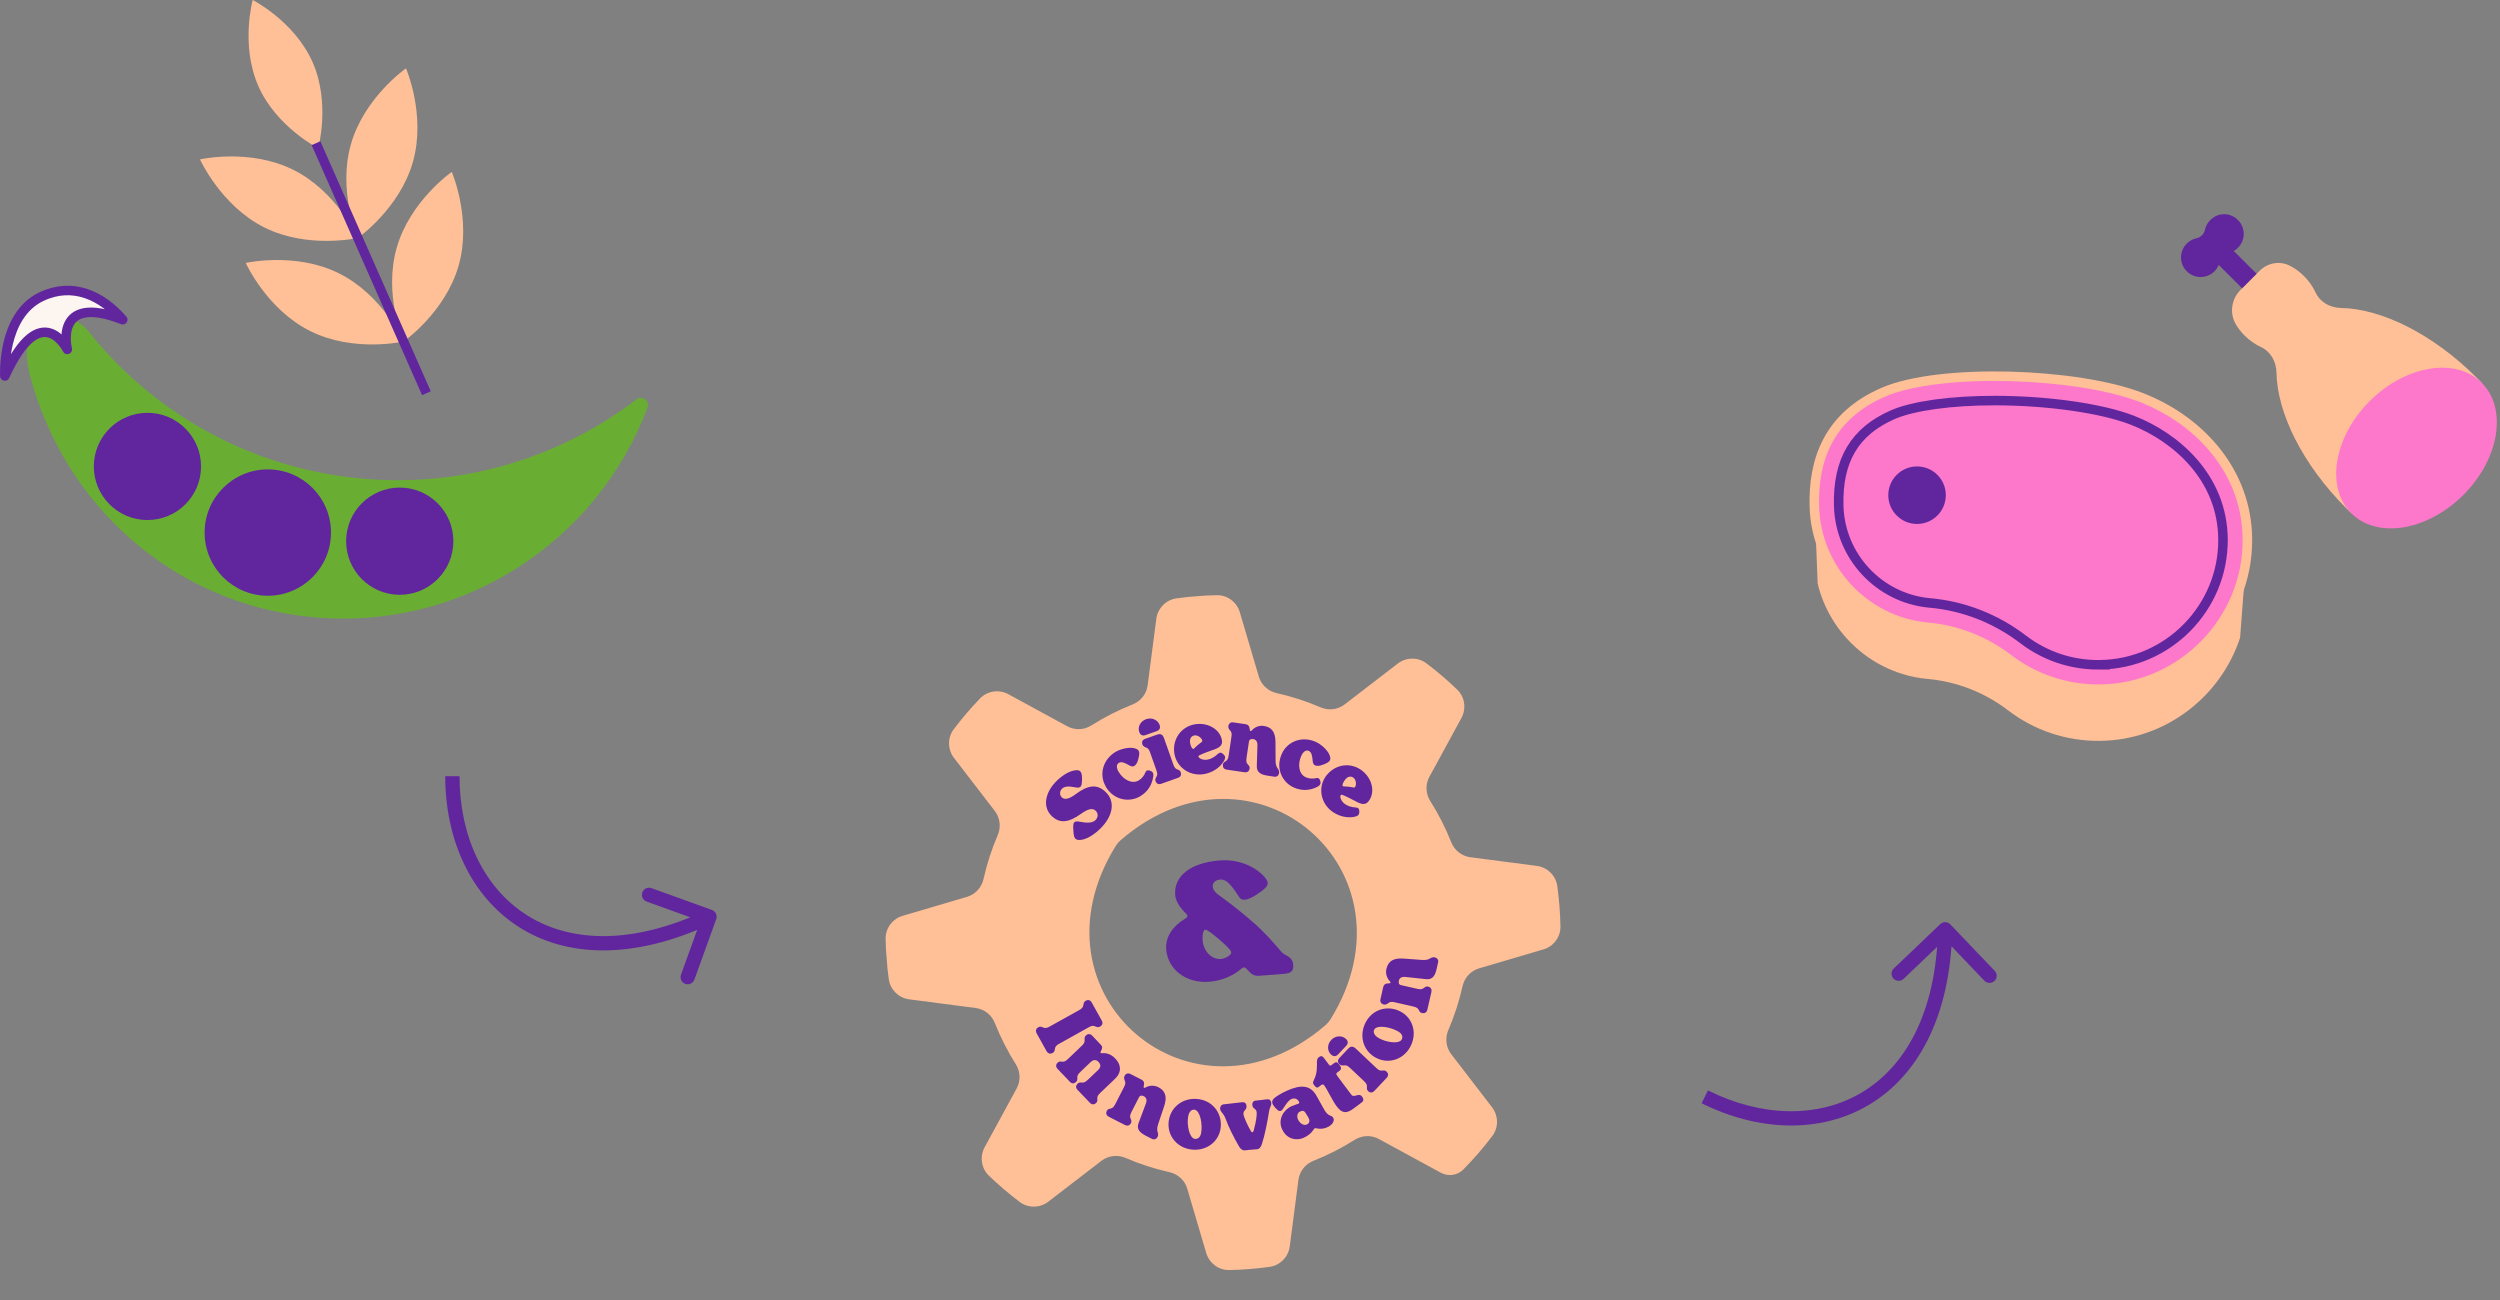 <svg
  width='525'
  height='273'
  viewBox='0 0 525 273'
  fill='none'
  xmlns='http://www.w3.org/2000/svg'
  class='max-w-[90%] lg:max-w-full'
>
  <rect x="0" y="0" width="525" height="273" fill="#808080" stroke="none"/>
  <g clip-path="url(#clip0_3659_11389)">
  <path d="M54.259 18.08C50.459 9.48 53.069 0 53.069 0C53.069 0 61.839 4.46 65.639 13.05C69.439 21.65 66.819 31.13 66.819 31.13C66.819 31.13 58.049 26.67 54.249 18.08H54.259Z" fill="#FFC097"/>
  <path d="M73.689 30.31C76.479 20.47 85.259 14.35 85.259 14.35C85.259 14.35 89.509 24.17 86.709 34.01C83.909 43.85 75.139 49.97 75.139 49.97C75.139 49.97 70.889 40.15 73.689 30.31Z" fill="#FFC097"/>
  <path d="M83.299 52.06C86.088 42.22 94.868 36.1 94.868 36.1C94.868 36.1 99.118 45.92 96.319 55.76C93.528 65.6 84.749 71.72 84.749 71.72C84.749 71.72 80.499 61.9 83.299 52.06Z" fill="#FFC097"/>
  <path d="M61.59 35.66C52.44 31.1 42 33.47 42 33.47C42 33.47 46.4 43.23 55.55 47.78C64.7 52.34 75.14 49.97 75.14 49.97C75.14 49.97 70.74 40.21 61.59 35.66Z" fill="#FFC097"/>
  <path d="M71.199 57.41C62.049 52.85 51.609 55.22 51.609 55.22C51.609 55.22 56.009 64.98 65.159 69.53C74.309 74.09 84.749 71.72 84.749 71.72C84.749 71.72 80.349 61.96 71.199 57.41Z" fill="#FFC097"/>
  <path d="M89.549 82.58L66.359 30.07" stroke="#61269E" stroke-width="2" stroke-linejoin="round"/>
  </g>
  <g clip-path="url(#clip1_3659_11389)">
  <path d="M18.37 69.33C31.79 86.31 51.8 98.04 75.03 100.41C96.83 102.63 117.51 96.18 133.66 83.87C134.85 82.96 136.5 84.2 135.97 85.6C125.35 113.96 96.65 132.76 65.11 129.55C35.94 126.58 13.38 105.72 6.3 78.86C2.88 65.88 13.82 64.05 18.37 69.33Z" fill="#69AE33"/>
  <path d="M30.963 109.21C37.182 109.21 42.223 104.169 42.223 97.95C42.223 91.731 37.182 86.69 30.963 86.69C24.744 86.69 19.703 91.731 19.703 97.95C19.703 104.169 24.744 109.21 30.963 109.21Z" fill="#61269E"/>
  <path d="M56.239 125.11C63.568 125.11 69.509 119.169 69.509 111.84C69.509 104.511 63.568 98.57 56.239 98.57C48.91 98.57 42.969 104.511 42.969 111.84C42.969 119.169 48.91 125.11 56.239 125.11Z" fill="#61269E"/>
  <path d="M83.948 124.91C90.166 124.91 95.207 119.869 95.207 113.65C95.207 107.431 90.166 102.39 83.948 102.39C77.729 102.39 72.688 107.431 72.688 113.65C72.688 119.869 77.729 124.91 83.948 124.91Z" fill="#61269E"/>
  <path d="M1.023 78.95C1.023 78.95 0.303 66.33 8.643 62.32C15.253 59.14 21.423 62.09 25.773 67.14C11.103 61.41 14.133 73.37 14.133 73.37C14.133 73.37 8.643 62.33 1.023 78.96V78.95Z" fill="#FCF5F0" stroke="#61269E" stroke-width="2" stroke-linejoin="round"/>
  </g>
  <g clip-path="url(#clip2_3659_11389)">
  <path d="M521.153 80.4C520.803 80.03 520.443 79.67 520.083 79.3C510.883 70.1 500.073 64.84 491.683 64.68C489.243 64.63 487.203 63.44 486.253 61.4C485.683 60.18 484.883 59.02 483.853 57.99C482.953 57.09 481.963 56.37 480.923 55.83C478.813 54.72 476.223 55.17 474.543 56.85L470.503 60.89C468.573 62.82 468.153 65.82 469.553 68.15C470.043 68.97 470.653 69.75 471.373 70.47C472.403 71.5 473.573 72.31 474.783 72.87C476.823 73.82 478.013 75.87 478.063 78.3C478.223 86.69 483.473 97.49 492.683 106.7C493.043 107.06 493.413 107.42 493.783 107.77" fill="#FFC097"/>
  <path d="M517.312 103.934C524.877 96.37 526.602 85.831 521.166 80.395C515.73 74.959 505.191 76.684 497.626 84.248C490.062 91.813 488.337 102.352 493.773 107.788C499.209 113.224 509.748 111.499 517.312 103.934Z" fill="#FD77CA"/>
  <path d="M465.018 45.55C463.948 46.19 463.288 47.16 463.058 48.21C462.848 49.14 462.148 49.84 461.218 50.05C460.168 50.29 459.188 50.94 458.558 52.01C457.808 53.28 457.828 54.92 458.598 56.18C460.058 58.54 463.208 58.81 465.048 56.97C465.438 56.58 465.738 56.12 465.938 55.64L470.838 60.54L473.888 57.49L469.098 52.7C469.408 52.52 469.708 52.3 469.978 52.03C471.818 50.19 471.548 47.05 469.188 45.58C467.928 44.8 466.288 44.78 465.018 45.54V45.55Z" fill="#61269E"/>
  </g>
  <g clip-path="url(#clip3_3659_11389)">
  <path d="M381.461 110.52C382.701 103.43 386.631 97.07 395.521 93.22C407.281 88.12 436.271 89.09 449.711 94.36C460.591 98.62 469.361 107.41 471.481 118.93" fill="#FD77CA"/>
  <path d="M381.71 122.55C384.25 133.17 393.35 141.44 404.55 142.55C404.64 142.55 404.73 142.57 404.82 142.58C410.98 143.13 416.81 145.44 421.72 149.19C427.08 153.28 433.79 155.68 441.07 155.58C454.74 155.41 466.37 146.3 470.42 133.91L471.95 113.87L381 104.39L381.71 122.55Z" fill="#FFC097"/>
  <path d="M449.707 83.49C462.177 88.37 471.887 99.22 471.957 113.29C472.047 130.36 458.147 144.51 441.077 144.73C433.797 144.82 427.077 142.42 421.727 138.34C416.817 134.59 410.987 132.27 404.827 131.73C404.737 131.73 404.647 131.71 404.557 131.7C391.547 130.41 381.377 119.48 381.017 106.41C380.737 96.76 383.867 87.4 395.517 82.36C407.277 77.26 436.257 78.23 449.707 83.49Z" fill="#FD77CA" stroke="#FFC097" stroke-width="2" stroke-miterlimit="10"/>
  <path d="M440.681 139.61C434.901 139.61 429.421 137.76 424.841 134.26C419.111 129.89 412.351 127.24 405.281 126.62L405.061 126.6C394.571 125.56 386.431 116.82 386.131 106.27C385.861 96.66 389.491 90.56 397.551 87.06C401.791 85.22 409.761 84.12 418.851 84.12C430.041 84.12 441.411 85.75 447.831 88.26C456.971 91.84 466.761 100.3 466.831 113.31C466.901 127.63 455.321 139.42 441.011 139.6H440.671L440.681 139.61Z" fill="#FD77CA" stroke="#61269E" stroke-width="2" stroke-miterlimit="10"/>
  <path d="M402.579 110.03C405.915 110.03 408.619 107.326 408.619 103.99C408.619 100.654 405.915 97.95 402.579 97.95C399.243 97.95 396.539 100.654 396.539 103.99C396.539 107.326 399.243 110.03 402.579 110.03Z" fill="#61269E"/>
  </g>
  <path d="M150.411 193.009C150.692 192.23 150.288 191.37 149.509 191.089L136.81 186.507C136.031 186.226 135.172 186.63 134.89 187.409C134.609 188.188 135.013 189.048 135.792 189.329L147.08 193.402L143.007 204.69C142.726 205.469 143.13 206.328 143.909 206.61C144.688 206.891 145.548 206.487 145.829 205.708L150.411 193.009ZM93.5 163C93.5 176.384 98.913 188.172 108.81 194.572C118.74 200.993 132.814 201.76 149.638 193.858L148.362 191.142C132.186 198.74 119.26 197.757 110.44 192.053C101.587 186.328 96.5 175.616 96.5 163L93.5 163Z" fill="#61269E"/>
  <path d="M409.568 194.117C408.995 193.518 408.046 193.496 407.447 194.069L397.683 203.392C397.084 203.964 397.062 204.914 397.635 205.513C398.207 206.112 399.156 206.134 399.755 205.562L408.434 197.274L416.721 205.953C417.294 206.552 418.243 206.574 418.842 206.002C419.441 205.429 419.463 204.48 418.891 203.881L409.568 194.117ZM357.331 231.678C369.311 237.645 382.276 238.056 392.418 232.051C402.592 226.026 409.554 213.77 409.982 195.188L406.983 195.119C406.571 212.986 399.928 224.117 390.889 229.469C381.818 234.841 369.961 234.617 358.669 228.992L357.331 231.678Z" fill="#61269E"/>
  <g clip-path="url(#clip4_3659_11389)">
  <path d="M324.101 199.385C326.239 198.755 327.729 196.792 327.694 194.558C327.673 193.145 327.601 191.726 327.488 190.291C327.375 188.855 327.214 187.443 327.024 186.044C326.71 183.842 324.93 182.126 322.721 181.839L308.765 180.018C306.95 179.78 305.43 178.565 304.755 176.863C303.553 173.828 302.082 170.944 300.364 168.231C299.38 166.683 299.297 164.744 300.173 163.13L306.895 150.785C307.965 148.825 307.622 146.374 306.015 144.825C303.974 142.849 301.802 141.004 299.541 139.296C297.76 137.952 295.286 137.996 293.518 139.359L282.376 147.93C280.929 149.047 278.99 149.259 277.308 148.539C274.369 147.266 271.281 146.265 268.095 145.553C266.308 145.152 264.871 143.84 264.352 142.086L260.37 128.587C259.741 126.449 257.778 124.959 255.544 124.994C254.131 125.015 252.712 125.087 251.277 125.2C249.841 125.313 248.429 125.474 247.03 125.664C244.828 125.978 243.112 127.758 242.825 129.967L241.004 143.923C240.766 145.738 239.551 147.258 237.849 147.933C234.814 149.135 231.93 150.606 229.217 152.324C227.669 153.308 225.73 153.391 224.116 152.515L211.77 145.793C209.811 144.723 207.36 145.067 205.811 146.673C203.835 148.714 201.99 150.886 200.282 153.147C198.938 154.928 198.982 157.402 200.345 159.17L208.915 170.312C210.032 171.759 210.245 173.698 209.525 175.38C208.252 178.319 207.251 181.407 206.539 184.593C206.138 186.38 204.826 187.817 203.072 188.336L189.572 192.318C187.435 192.947 185.945 194.91 185.98 197.145C186.001 198.557 186.072 199.976 186.185 201.412C186.298 202.847 186.46 204.259 186.65 205.658C186.964 207.86 188.744 209.576 190.953 209.864L204.909 211.684C206.723 211.923 208.243 213.137 208.919 214.839C210.121 217.874 211.592 220.758 213.31 223.471C214.294 225.019 214.377 226.958 213.501 228.572L206.778 240.918C205.709 242.878 206.052 245.328 207.659 246.877C209.71 248.852 211.872 250.698 214.133 252.406C215.914 253.75 218.388 253.706 220.156 252.343L231.298 243.773C232.745 242.656 234.684 242.443 236.366 243.163C239.305 244.436 242.393 245.437 245.579 246.15C247.366 246.551 248.803 247.862 249.322 249.616L253.304 263.116C253.933 265.253 255.896 266.743 258.13 266.708C259.543 266.687 260.962 266.616 262.397 266.503C263.833 266.39 265.245 266.228 266.644 266.038C268.846 265.724 270.562 263.944 270.849 261.735L272.67 247.779C272.908 245.965 274.123 244.445 275.825 243.769C278.86 242.567 281.744 241.096 284.457 239.378C286.005 238.394 287.944 238.311 289.558 239.187L302.564 246.269C304.135 247.118 306.08 246.845 307.333 245.563C309.506 243.355 311.529 241.019 313.391 238.546C314.735 236.765 314.691 234.29 313.328 232.522L304.758 221.38C303.641 219.933 303.428 217.994 304.148 216.312C305.421 213.373 306.422 210.285 307.135 207.1C307.536 205.313 308.847 203.875 310.601 203.356L324.101 199.375L324.101 199.385ZM278.395 215.249C250.508 239.322 214.913 208.921 234.326 177.611C234.593 177.179 234.933 176.781 235.318 176.45C263.206 152.377 298.801 182.778 279.387 214.088C279.12 214.52 278.781 214.918 278.395 215.249Z" fill="#FFC097"/>
  <path d="M227.056 176.368C225.667 176.557 225.493 175.879 225.413 174.481C225.376 173.751 225.289 173.026 225.603 172.69C225.834 172.441 226.247 172.459 226.889 172.589C228.253 172.843 229.469 172.868 230.097 172.176C230.66 171.56 230.637 170.759 230.064 170.233C229.427 169.651 228.529 169.842 227.055 170.871C224.464 172.75 222.616 172.976 220.962 171.461C218.877 169.558 219.478 166.612 221.528 164.374C222.526 163.283 224.067 162.098 225.549 161.801C226.98 161.508 227.234 162.18 227.229 163.645C227.216 164.509 227.114 164.988 226.957 165.161C226.708 165.441 226.328 165.451 225.838 165.349C224.32 165.047 223.482 165.113 222.956 165.696C222.513 166.183 222.486 166.987 222.995 167.459C223.579 167.995 224.497 167.812 225.919 166.757C228.515 164.818 230.366 164.642 232.107 166.24C234.236 168.179 233.744 171.107 231.491 173.571C230.511 174.641 228.762 176.113 227.057 176.378L227.056 176.368Z" fill="#61269E"/>
  <path d="M232.239 165.207C230.729 162.708 231.6 159.509 234.214 157.929C235.421 157.202 237.054 156.923 237.98 157.081C239.443 157.327 239.417 158.011 239.006 159.548C238.804 160.297 238.512 160.661 238.186 160.857C237.928 161.018 237.574 160.975 237.08 160.693C236.293 160.253 235.549 159.841 234.946 160.209C234.428 160.521 234.407 161.265 234.924 162.107C235.94 163.792 237.768 164.712 239.147 163.881C239.855 163.454 240.278 162.839 240.591 162.092C240.718 161.791 240.99 161.679 241.504 161.84C242.049 162.007 242.296 162.349 242.176 163.121C241.937 164.664 241.163 166.18 239.459 167.207C237.285 168.521 233.997 168.168 232.221 165.228L232.239 165.207Z" fill="#61269E"/>
  <path d="M239.246 153.752C238.858 152.639 239.496 151.445 240.677 151.031C241.859 150.617 243.134 151.149 243.521 152.242C243.741 152.867 243.506 153.327 242.931 153.532L240.52 154.384C239.963 154.578 239.465 154.357 239.256 153.751L239.246 153.752ZM240.52 155.146L242.949 154.283C243.779 153.987 244.16 154.238 244.479 155.106L246.351 160.415C246.622 161.176 246.801 161.413 247.235 161.579C247.676 161.705 247.863 161.911 247.954 162.175C248.095 162.565 248.058 163.11 247.365 163.355L243.861 164.593C243.168 164.838 242.796 164.436 242.665 164.046C242.573 163.772 242.592 163.5 242.853 163.128C243.092 162.718 243.078 162.418 242.808 161.667L241.543 158.075C241.292 157.313 241.043 157.081 240.55 156.93C240.177 156.778 239.99 156.572 239.889 156.309C239.768 155.918 239.805 155.373 240.519 155.136L240.52 155.146Z" fill="#61269E"/>
  <path d="M246.598 158.128C246.18 155.112 248.16 152.488 251.077 152.078C253.825 151.692 256.297 153.282 256.614 155.524C256.73 156.358 256.28 156.885 255.268 157.285C254.821 157.461 254.167 157.693 253.532 157.914C252.832 158.189 252.11 158.457 251.862 158.617C251.746 158.666 251.661 158.733 251.682 158.872C251.708 159.08 251.954 159.272 252.296 159.415C252.658 159.547 253.102 159.593 253.509 159.53C254.233 159.433 255.043 159.009 255.76 158.31C256.183 157.946 256.476 157.973 256.954 158.437C257.355 158.817 257.361 159.157 257.11 159.658C256.324 161.145 254.591 162.324 252.696 162.584C249.67 163.012 247.005 161.015 246.596 158.108L246.598 158.128ZM250.632 157.259C250.741 157.251 250.877 157.059 251.064 156.894C251.267 156.667 251.587 156.392 252.098 156.01C252.297 155.854 252.52 155.766 252.481 155.519C252.415 155.063 251.594 154.325 250.861 154.433C250.246 154.521 249.784 155.029 249.916 155.941C249.989 156.487 250.275 157.317 250.623 157.27L250.632 157.259Z" fill="#61269E"/>
  <path d="M256.794 160.596C256.832 160.312 256.974 160.08 257.389 159.867C257.79 159.615 257.919 159.344 258.037 158.552L258.594 154.787C258.732 153.994 258.616 153.672 258.247 153.31C257.982 152.999 257.911 152.734 257.958 152.45C258.037 152.042 258.321 151.578 259.064 151.711L261.51 152.07C262.159 152.169 262.394 152.472 262.469 153.298C262.499 153.557 262.676 153.633 262.886 153.376C263.41 152.763 264.345 152.288 265.411 152.445C267.035 152.688 267.827 153.699 267.852 155.804L267.871 159.744C267.876 160.436 268.011 161.007 268.333 161.403C268.544 161.667 268.66 161.989 268.608 162.345C268.543 162.801 268.193 163.19 267.614 163.105L266.254 162.901C264.823 162.693 263.895 162.244 263.928 160.877L264.059 156.554C264.095 155.728 263.739 155.295 263.171 155.209C262.674 155.138 262.346 155.304 262.279 155.731L261.781 159.09C261.664 159.892 261.727 160.188 262.056 160.543C262.392 160.858 262.463 161.123 262.415 161.408C262.357 161.813 262.072 162.277 261.311 162.167L257.617 161.625C256.897 161.521 256.755 160.99 256.813 160.585L256.794 160.596Z" fill="#61269E"/>
  <path d="M269.174 158.308C270.359 155.647 273.481 154.528 276.267 155.774C277.556 156.344 278.712 157.527 279.12 158.378C279.757 159.712 279.184 160.088 277.683 160.637C276.962 160.905 276.487 160.862 276.144 160.718C275.864 160.6 275.689 160.283 275.654 159.714C275.563 158.808 275.477 157.972 274.832 157.682C274.271 157.435 273.661 157.844 273.261 158.749C272.46 160.547 272.749 162.57 274.225 163.227C274.974 163.559 275.716 163.561 276.525 163.387C276.851 163.321 277.094 163.482 277.254 163.981C277.417 164.53 277.287 164.912 276.583 165.268C275.183 165.96 273.495 166.183 271.686 165.373C269.368 164.341 267.776 161.447 269.174 158.308Z" fill="#61269E"/>
  <path d="M278.647 162.738C280.568 160.38 283.832 160.043 286.124 161.899C288.278 163.645 288.807 166.543 287.37 168.301C286.84 168.954 286.141 168.989 285.17 168.514C284.743 168.307 284.126 167.984 283.529 167.67C282.851 167.342 282.162 166.995 281.876 166.928C281.751 166.877 281.65 166.865 281.558 166.973C281.421 167.144 281.455 167.442 281.583 167.793C281.731 168.143 282 168.503 282.321 168.758C282.888 169.215 283.746 169.529 284.742 169.571C285.298 169.627 285.467 169.865 285.459 170.527C285.452 171.07 285.211 171.319 284.671 171.472C283.05 171.911 281.007 171.44 279.519 170.243C277.15 168.313 276.79 165.011 278.636 162.729L278.647 162.738ZM282.033 165.1C282.118 165.163 282.337 165.146 282.6 165.165C282.9 165.162 283.325 165.208 283.946 165.32C284.19 165.361 284.409 165.464 284.564 165.271C284.856 164.907 284.83 163.806 284.262 163.349C283.78 162.956 283.089 162.97 282.514 163.688C282.166 164.116 281.745 164.881 282.024 165.11L282.033 165.1Z" fill="#61269E"/>
  <path d="M218.041 215.727C218.291 215.587 218.568 215.535 218.975 215.743C219.475 215.975 219.822 215.928 220.523 215.521L226.538 212.169C227.251 211.792 227.458 211.495 227.525 210.938C227.59 210.491 227.765 210.297 228.024 210.146C228.399 209.936 228.938 209.904 229.28 210.559L231.36 214.297C231.722 214.941 231.404 215.367 231.02 215.578C230.751 215.729 230.493 215.77 230.066 215.573C229.586 215.33 229.238 215.377 228.538 215.783L222.523 219.136C221.81 219.513 221.59 219.781 221.523 220.328C221.488 220.782 221.294 220.988 221.044 221.128C220.67 221.338 220.13 221.37 219.757 220.707L217.713 217.036C217.35 216.373 217.657 215.937 218.031 215.727L218.041 215.727Z" fill="#61269E"/>
  <path d="M222.113 223.16C222.318 222.963 222.571 222.863 223.03 222.957C223.495 223.011 223.765 222.869 224.353 222.311L227.114 219.667C227.713 219.118 227.818 218.799 227.757 218.282C227.745 217.872 227.846 217.623 228.061 217.425C228.37 217.15 228.887 216.959 229.393 217.521L231.175 219.397C231.558 219.798 231.535 220.141 231.139 220.844C231.023 221.034 231.167 221.203 231.386 221.176C232.33 221.072 233.326 221.364 234.212 222.298C235.415 223.557 235.648 225.124 234.137 226.567L231.133 229.431C230.544 229.989 230.405 230.251 230.432 230.72C230.498 231.177 230.387 231.426 230.182 231.633C229.884 231.917 229.367 232.108 228.864 231.576L226.273 228.861C225.78 228.338 226.003 227.849 226.301 227.565C226.506 227.368 226.769 227.267 227.207 227.343C227.661 227.377 227.931 227.246 228.519 226.688L230.637 224.666C231.178 224.142 231.222 223.556 230.676 222.987C230.172 222.455 229.586 222.521 229.053 223.025L226.945 225.036C226.357 225.594 226.217 225.856 226.233 226.316C226.288 226.763 226.177 227.013 225.972 227.209C225.674 227.494 225.169 227.704 224.676 227.181L222.096 224.475C221.593 223.943 221.803 223.435 222.102 223.151L222.113 223.16Z" fill="#61269E"/>
  <path d="M232.419 233.292C232.55 233.041 232.767 232.864 233.223 232.798C233.676 232.692 233.89 232.474 234.264 231.753L236.012 228.345C236.398 227.633 236.391 227.292 236.164 226.829C236.013 226.449 236.032 226.177 236.162 225.916C236.365 225.559 236.788 225.205 237.448 225.564L239.654 226.694C240.25 226.999 240.368 227.36 240.171 228.168C240.121 228.423 240.252 228.553 240.549 228.379C241.248 227.963 242.29 227.821 243.252 228.307C244.725 229.064 245.143 230.285 244.478 232.293L243.219 236.053C243 236.713 242.937 237.309 243.124 237.776C243.24 238.098 243.247 238.449 243.081 238.763C242.864 239.181 242.411 239.427 241.889 239.157L240.655 238.522C239.359 237.862 238.62 237.138 239.1 235.846L240.625 231.774C240.926 230.998 240.724 230.472 240.212 230.211C239.763 229.986 239.395 230.035 239.195 230.422L237.639 233.463C237.274 234.184 237.238 234.488 237.434 234.934C237.647 235.349 237.628 235.621 237.497 235.872C237.305 236.238 236.892 236.592 236.202 236.235L232.857 234.522C232.208 234.182 232.246 233.637 232.428 233.272L232.419 233.292Z" fill="#61269E"/>
  <path d="M245.461 235.225C245.975 232.195 248.785 230.309 251.938 230.853C254.968 231.377 256.802 234.152 256.302 237.11C255.8 240.029 253.007 241.884 249.886 241.357C246.896 240.84 244.96 238.163 245.462 235.235L245.461 235.225ZM250.896 239.151C251.536 239.261 252.076 238.847 252.242 237.901C252.573 235.989 252.005 233.235 250.886 233.043C250.236 232.933 249.684 233.438 249.507 234.505C249.212 236.244 249.747 238.96 250.896 239.161L250.896 239.151Z" fill="#61269E"/>
  <path d="M261.64 241.575C261.014 241.645 260.573 241.389 260.214 240.785C258.995 238.684 258.006 236.685 257.353 234.891C257.176 234.424 256.922 234.002 256.614 233.655C256.426 233.439 256.278 233.21 256.232 232.883C256.175 232.416 256.471 231.971 256.938 231.914L260.895 231.463C261.342 231.407 261.705 231.69 261.752 232.158C261.809 232.625 261.688 232.875 261.429 233.156C261.06 233.566 261.044 233.868 261.254 234.494C261.648 235.556 262.105 236.513 262.686 237.531C262.895 237.886 263.152 237.835 263.27 237.425C263.544 236.45 263.788 235.338 263.886 234.297C263.937 233.661 263.961 233.207 263.45 232.826C263.142 232.61 263.021 232.349 262.977 232.051C262.936 231.653 263.131 231.196 263.648 231.136L266.113 230.851C266.65 230.789 266.929 231.158 266.976 231.616C266.995 231.865 266.946 232.13 266.796 232.392C266.624 232.757 266.528 233.196 266.47 233.602C266.169 235.521 265.635 238.292 265.021 240.176C264.771 240.948 264.496 241.28 263.949 241.343C263.541 241.386 262.991 241.399 262.444 241.462L261.639 241.555L261.64 241.575Z" fill="#61269E"/>
  <path d="M269.227 237.127C268.252 234.926 269.721 232.955 271.234 232.294C271.913 232 272.445 231.878 272.658 231.781C272.823 231.708 272.883 231.583 272.798 231.389C272.529 230.778 271.846 230.511 271.207 230.802C270.441 231.143 269.83 232.294 269.378 232.922C268.981 233.495 268.563 233.397 268.148 232.978C267.093 231.928 266.878 231.363 267.507 230.692C267.868 230.312 269.142 229.54 270.237 229.052C273.174 227.748 275.165 227.812 276.459 230.107L278.14 233.115C278.5 233.739 278.922 234.127 279.345 234.274C279.728 234.424 279.91 234.571 280.032 234.852C280.301 235.463 279.66 236.376 278.657 236.755C277.978 237.05 277.253 237.137 276.384 236.934C276.149 236.883 276.005 236.964 275.89 237.154C275.43 237.932 274.694 238.532 273.686 238.972C272.358 239.558 270.213 239.326 269.237 237.126L269.227 237.127ZM274.445 236.134C275.017 235.878 275.124 235.318 274.753 234.685L274.164 233.709C273.888 233.259 273.57 233.164 273.018 233.418C272.407 233.686 272.297 234.457 272.564 235.048C272.893 235.785 273.671 236.486 274.455 236.133L274.445 236.134Z" fill="#61269E"/>
  <path d="M280.81 232.494C280.306 231.821 279.792 230.899 279.266 229.947C278.729 228.986 278.363 228.293 278.127 227.97C277.88 227.638 277.708 227.612 276.936 228.254C276.625 228.51 276.368 228.43 275.941 227.851C275.661 227.482 275.665 227.271 275.928 226.789C276.347 225.873 276.449 225.384 276.518 224.606C276.582 223.889 276.553 223.389 276.55 222.968C276.558 222.557 276.69 222.195 276.965 221.993C277.353 221.702 277.697 221.735 277.955 222.085L279.042 223.535C279.244 223.81 279.359 223.861 279.699 223.603L280.164 223.256C280.561 222.954 280.867 223.02 281.24 223.552C281.708 224.147 281.738 224.526 281.341 224.828L280.952 225.12C280.545 225.423 280.524 225.535 280.905 226.046C281.748 227.204 282.677 228.425 283.652 229.722C283.977 230.158 284.104 230.238 284.742 230.068C285.359 229.879 285.697 229.842 286.067 230.334C286.403 230.779 286.367 231.214 285.988 231.494L284.245 232.795C282.795 233.882 281.816 233.799 280.84 232.491L280.81 232.494Z" fill="#61269E"/>
  <path d="M279.534 221.48C278.667 220.665 278.691 219.309 279.562 218.388C280.423 217.478 281.808 217.369 282.654 218.175C283.141 218.628 283.142 219.15 282.726 219.594L280.967 221.457C280.559 221.891 280.01 221.914 279.543 221.469L279.534 221.48ZM281.302 222.143L283.079 220.258C283.681 219.619 284.145 219.652 284.818 220.302L288.936 224.191C289.521 224.746 289.792 224.875 290.26 224.829C290.714 224.743 290.972 224.833 291.179 225.037C291.482 225.324 291.702 225.819 291.193 226.36L288.628 229.08C288.119 229.621 287.613 229.43 287.309 229.143C287.103 228.949 286.993 228.697 287.057 228.23C287.08 227.757 286.939 227.497 286.344 226.942L283.559 224.313C282.982 223.746 282.654 223.652 282.14 223.742C281.731 223.775 281.483 223.684 281.267 223.49C280.973 223.192 280.763 222.687 281.292 222.154L281.302 222.143Z" fill="#61269E"/>
  <path d="M288.746 222.029C286.095 220.472 285.325 217.182 286.943 214.417C288.5 211.766 291.752 211.029 294.339 212.551C296.895 214.055 297.644 217.326 296.033 220.051C294.494 222.67 291.301 223.523 288.745 222.019L288.746 222.029ZM294.342 218.328C294.67 217.771 294.478 217.114 293.657 216.627C291.985 215.645 289.201 215.192 288.626 216.17C288.289 216.738 288.574 217.428 289.5 217.977C291.015 218.871 293.749 219.328 294.342 218.318L294.342 218.328Z" fill="#61269E"/>
  <path d="M298.626 212.745C298.341 212.687 298.127 212.523 297.943 212.096C297.73 211.682 297.467 211.522 296.68 211.343L292.952 210.493C292.164 210.294 291.83 210.391 291.445 210.722C291.113 210.959 290.846 211.01 290.56 210.942C290.16 210.833 289.723 210.506 289.907 209.78L290.458 207.359C290.608 206.715 290.933 206.509 291.764 206.494C292.024 206.474 292.122 206.315 291.882 206.073C291.305 205.497 290.907 204.525 291.146 203.473C291.51 201.86 292.598 201.152 294.696 201.298L298.651 201.588C299.337 201.635 299.932 201.548 300.35 201.254C300.636 201.061 300.97 200.975 301.317 201.048C301.776 201.152 302.127 201.526 302.002 202.107L301.697 203.455C301.377 204.875 300.856 205.768 299.49 205.625L295.171 205.163C294.34 205.067 293.884 205.384 293.758 205.946C293.646 206.436 293.784 206.786 294.212 206.873L297.542 207.634C298.328 207.813 298.636 207.769 299.014 207.478C299.361 207.17 299.628 207.119 299.914 207.187C300.312 207.276 300.759 207.602 300.588 208.357L299.752 212.014C299.588 212.729 299.054 212.832 298.646 212.743L298.626 212.745Z" fill="#61269E"/>
  <path d="M244.9 199.369C244.671 196.468 246.651 194.216 248.972 192.869C249.483 192.598 249.419 192.172 249.094 191.867C247.589 190.46 246.879 189.082 246.791 187.965C246.479 184.008 249.938 181.177 256.149 180.689C260.136 180.375 263.624 181.996 265.55 184.162C266.784 185.559 266.312 186.188 264.2 187.658C263.382 188.224 262.27 188.874 261.442 188.939C260.844 188.986 260.542 188.839 260.236 188.402C258.501 185.72 257.51 184.604 256.224 184.705C255.267 184.78 254.613 185.394 254.676 186.191C254.728 186.849 255.174 187.416 256.045 188.039C258.407 189.749 260.735 191.552 263.128 193.661C265.333 195.544 267.381 197.87 269.028 199.807C269.504 200.371 269.916 200.5 270.472 200.817C271.169 201.264 271.512 201.798 271.577 202.626C271.671 203.812 271.184 204.382 269.768 204.493L264.325 204.922C263.597 204.979 262.986 204.726 262.441 204.177C261.61 203.31 261.34 202.8 260.659 203.455C259.073 204.844 256.643 205.958 253.931 206.171C249.076 206.553 245.23 203.566 244.9 199.379L244.9 199.369ZM256.383 201.384C257.011 201.335 257.873 200.936 258.245 200.575C258.676 200.18 258.619 199.844 258.254 199.411C257.086 198.079 254.701 196.07 253.523 195.37C253.238 195.192 253.004 195.15 252.825 195.425C252.559 195.877 252.492 196.675 252.559 197.532C252.733 199.745 254.469 201.535 256.383 201.384Z" fill="#61269E"/>
  </g>
  <defs>
  <clipPath id="clip0_3659_11389">
  <rect width="55.28" height="82.99" fill="white" transform="translate(42)"/>
  </clipPath>
  <clipPath id="clip1_3659_11389">
  <rect width="136.07" height="69.91" fill="white" transform="translate(0 60)"/>
  </clipPath>
  <clipPath id="clip2_3659_11389">
  <rect width="66.34" height="65.95" fill="white" transform="translate(458 45)"/>
  </clipPath>
  <clipPath id="clip3_3659_11389">
  <rect width="92.96" height="77.59" fill="white" transform="translate(380 78)"/>
  </clipPath>
  <clipPath id="clip4_3659_11389">
  <rect width="141.71" height="141.71" fill="white" transform="translate(180.656 130.778) rotate(-4.5)"/>
  </clipPath>
  </defs>
</svg>